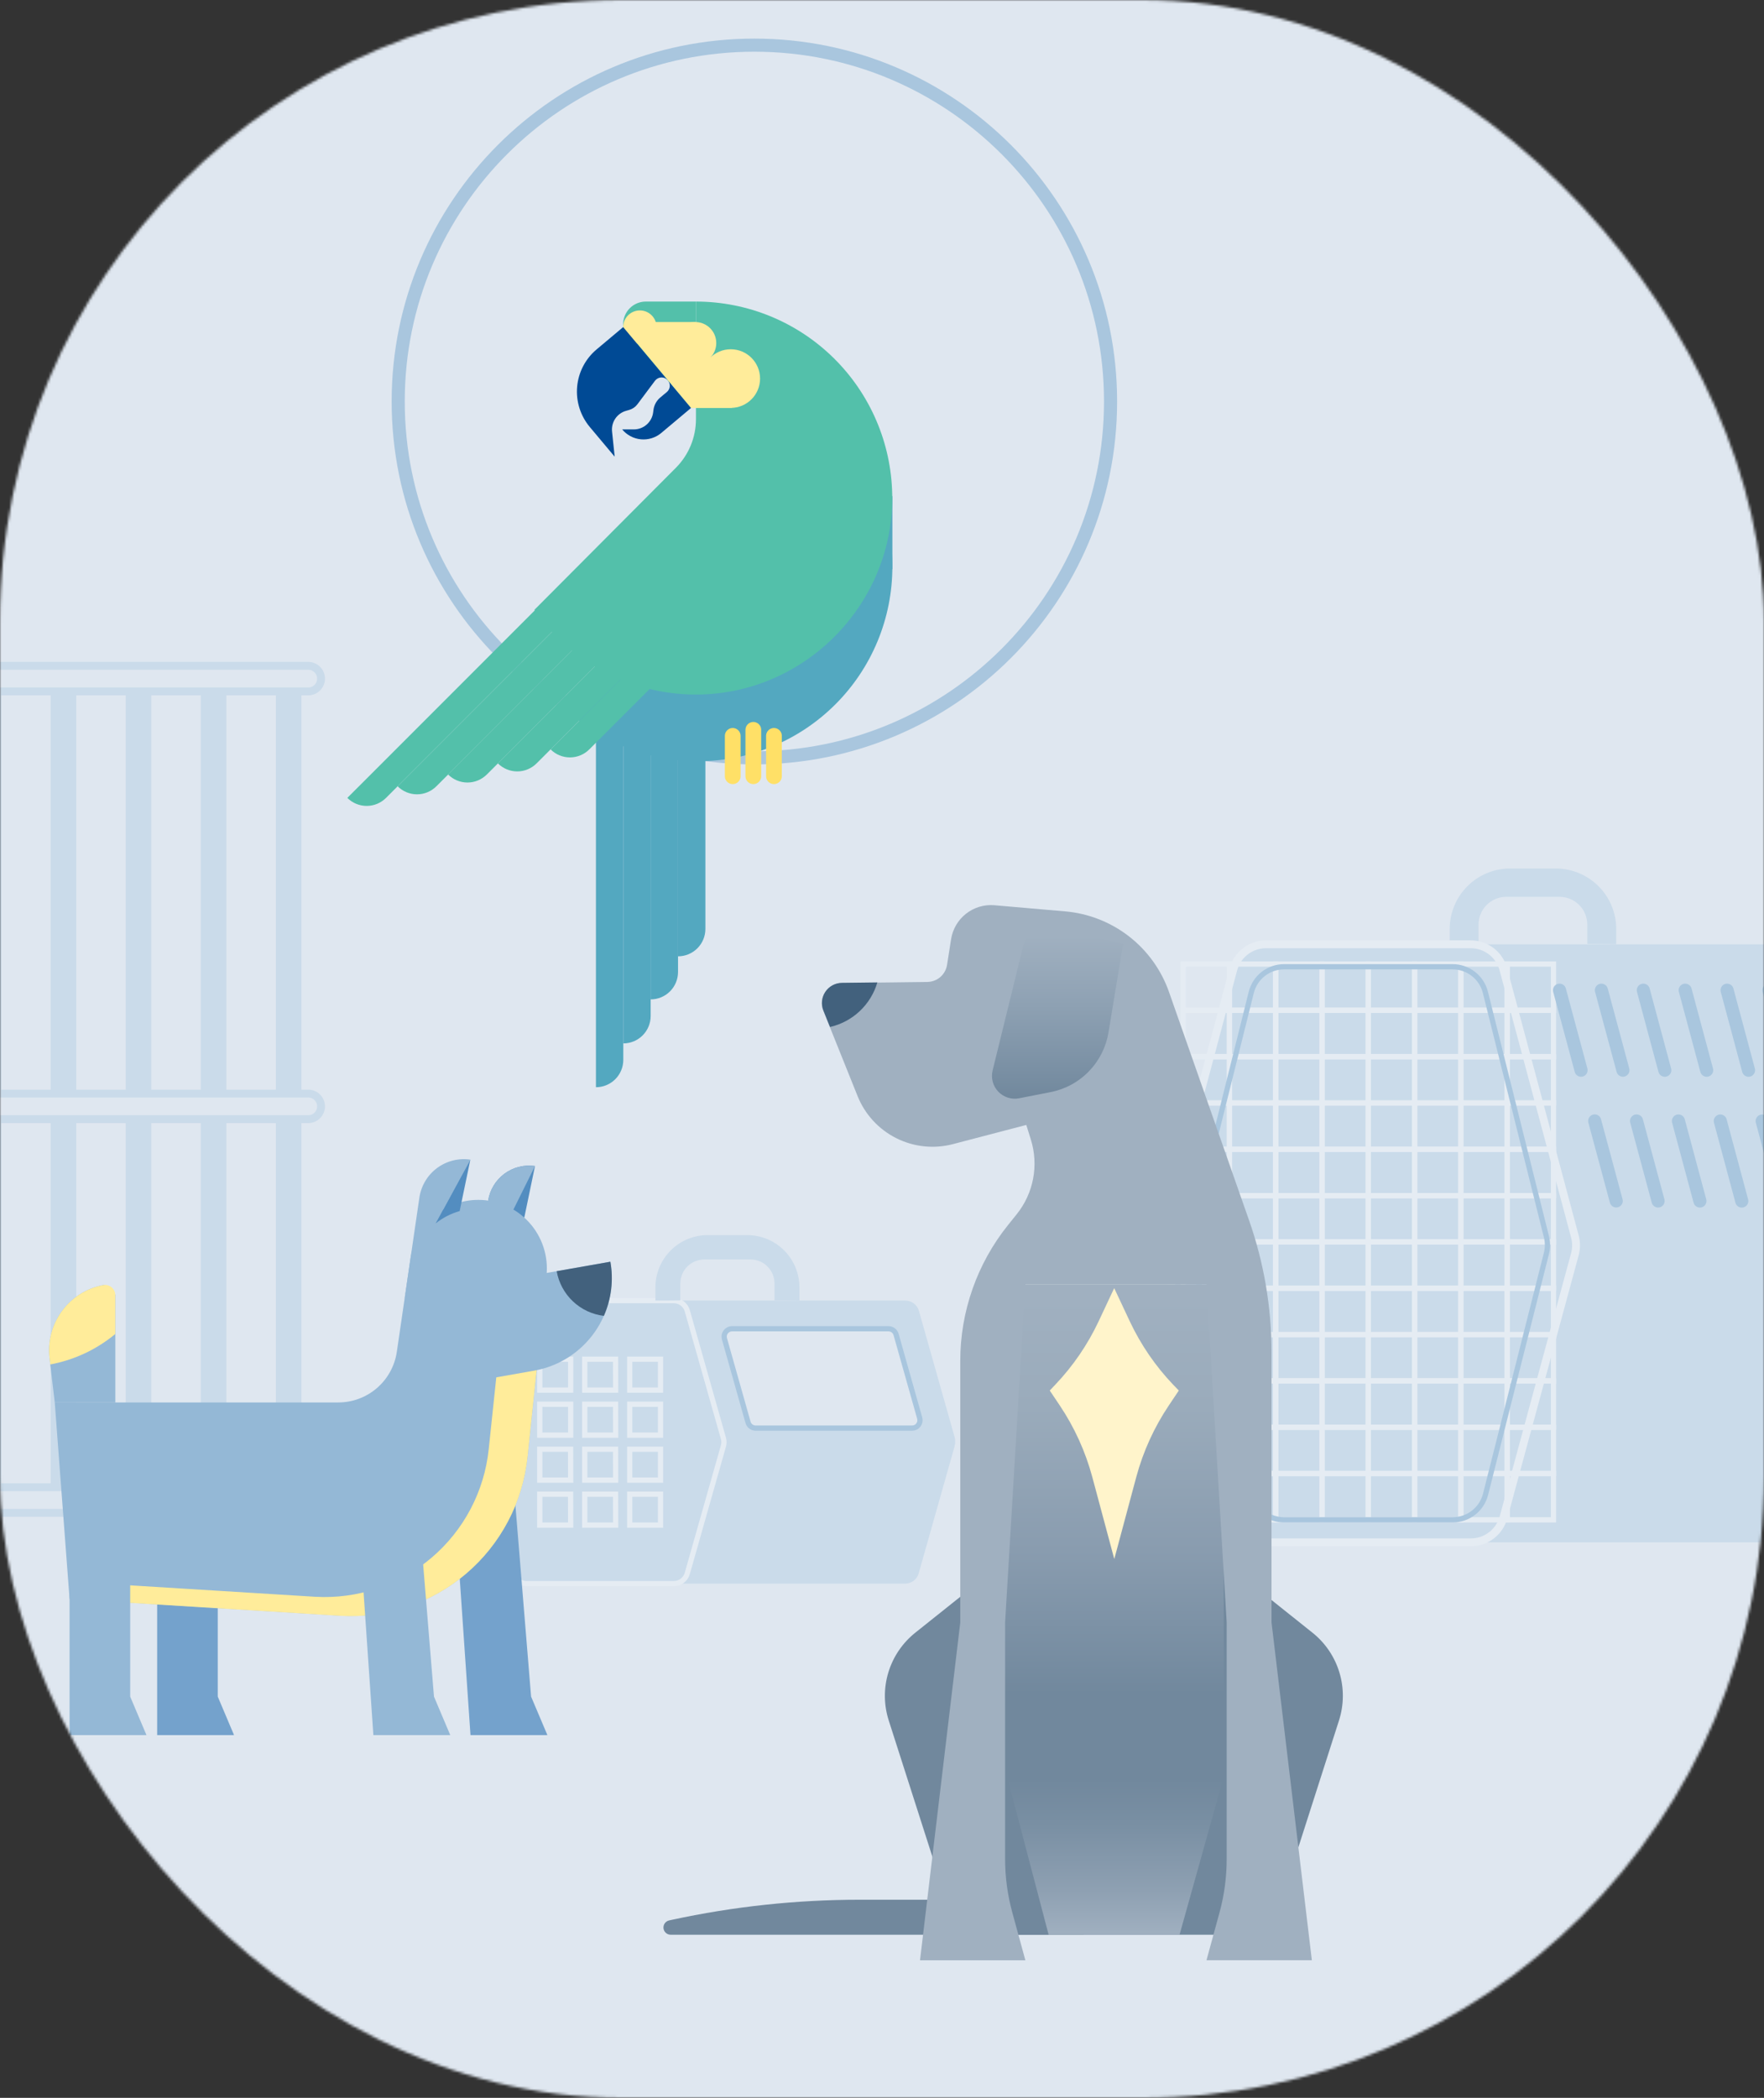 <svg width="673" height="800" viewBox="0 0 673 800" fill="none" xmlns="http://www.w3.org/2000/svg">
<rect x="0" y="0" width="673" height="800" fill="#333333" stroke="none"/>
<g clip-path="url(#clip0_2975_124588)">
<mask id="mask0_2975_124588" style="mask-type:alpha" maskUnits="userSpaceOnUse" x="0" y="0" width="673" height="800">
<rect width="673" height="800" rx="237" fill="#DFE7F0"/>
</mask>
<g mask="url(#mask0_2975_124588)">
<rect width="673" height="800" fill="#DFE7F0"/>
<path d="M-4.42 573.13C-5.06 573.131 -5.695 573.006 -6.287 572.762C-6.879 572.518 -7.417 572.159 -7.87 571.707C-8.323 571.255 -8.683 570.717 -8.928 570.126C-9.174 569.534 -9.3 568.9 -9.3 568.26V263.67C-9.33 263.011 -9.226 262.353 -8.994 261.736C-8.763 261.118 -8.408 260.554 -7.953 260.077C-7.497 259.601 -6.95 259.221 -6.343 258.962C-5.737 258.703 -5.084 258.569 -4.425 258.569C-3.765 258.569 -3.113 258.703 -2.507 258.962C-1.9 259.221 -1.353 259.601 -0.897 260.077C-0.441 260.554 -0.087 261.118 0.144 261.736C0.376 262.353 0.48 263.011 0.45 263.67V568.26C0.45 569.552 -0.063 570.79 -0.976 571.704C-1.89 572.617 -3.128 573.13 -4.42 573.13Z" fill="#CADBEA"/>
<path d="M24.21 573.13C22.918 573.13 21.678 572.617 20.763 571.704C19.848 570.791 19.333 569.553 19.33 568.26V263.67C19.33 262.376 19.844 261.135 20.759 260.219C21.675 259.304 22.916 258.79 24.21 258.79C25.504 258.79 26.746 259.304 27.661 260.219C28.576 261.135 29.09 262.376 29.09 263.67V568.26C29.09 568.9 28.964 569.535 28.718 570.126C28.473 570.718 28.113 571.255 27.66 571.707C27.207 572.16 26.669 572.518 26.077 572.762C25.485 573.006 24.851 573.131 24.21 573.13Z" fill="#CADBEA"/>
<path d="M52.85 573.13C52.21 573.131 51.575 573.006 50.983 572.762C50.391 572.518 49.853 572.159 49.4 571.707C48.947 571.255 48.587 570.717 48.342 570.126C48.096 569.534 47.97 568.9 47.97 568.26V263.67C47.94 263.011 48.044 262.353 48.276 261.736C48.507 261.118 48.862 260.554 49.317 260.077C49.773 259.601 50.32 259.221 50.927 258.962C51.533 258.703 52.186 258.569 52.845 258.569C53.505 258.569 54.157 258.703 54.764 258.962C55.37 259.221 55.917 259.601 56.373 260.077C56.829 260.554 57.183 261.118 57.414 261.736C57.646 262.353 57.75 263.011 57.72 263.67V568.26C57.72 569.552 57.207 570.79 56.294 571.704C55.38 572.617 54.142 573.13 52.85 573.13Z" fill="#CADBEA"/>
<path d="M81.48 573.13C80.188 573.13 78.948 572.617 78.033 571.704C77.118 570.791 76.603 569.553 76.6 568.26V263.67C76.6 262.376 77.114 261.135 78.029 260.219C78.945 259.304 80.186 258.79 81.48 258.79C82.774 258.79 84.016 259.304 84.931 260.219C85.846 261.135 86.36 262.376 86.36 263.67V568.26C86.36 568.9 86.234 569.535 85.988 570.126C85.743 570.718 85.383 571.255 84.93 571.707C84.477 572.16 83.939 572.518 83.347 572.762C82.755 573.006 82.121 573.131 81.48 573.13Z" fill="#CADBEA"/>
<path d="M110.12 573.13C109.48 573.131 108.845 573.006 108.253 572.762C107.661 572.518 107.123 572.159 106.67 571.707C106.217 571.255 105.857 570.717 105.612 570.126C105.366 569.534 105.24 568.9 105.24 568.26V263.67C105.21 263.011 105.314 262.353 105.546 261.736C105.777 261.118 106.132 260.554 106.587 260.077C107.043 259.601 107.59 259.221 108.197 258.962C108.803 258.703 109.456 258.569 110.115 258.569C110.775 258.569 111.427 258.703 112.034 258.962C112.64 259.221 113.187 259.601 113.643 260.077C114.099 260.554 114.453 261.118 114.684 261.736C114.916 262.353 115.02 263.011 114.99 263.67V568.26C114.99 569.552 114.477 570.79 113.564 571.704C112.65 572.617 111.412 573.13 110.12 573.13Z" fill="#CADBEA"/>
<path d="M117.6 426.79H-64.58C-65.874 426.79 -67.115 426.276 -68.031 425.361C-68.946 424.446 -69.46 423.204 -69.46 421.91C-69.46 420.616 -68.946 419.375 -68.031 418.459C-67.115 417.544 -65.874 417.03 -64.58 417.03H117.6C118.894 417.03 120.136 417.544 121.051 418.459C121.966 419.375 122.48 420.616 122.48 421.91C122.48 423.204 121.966 424.446 121.051 425.361C120.136 426.276 118.894 426.79 117.6 426.79Z" fill="#DFE7F0" stroke="#CADBEA" stroke-width="3" stroke-miterlimit="10"/>
<path d="M117.6 263.67H-64.58C-65.874 263.67 -67.115 263.156 -68.031 262.241C-68.946 261.325 -69.46 260.084 -69.46 258.79C-69.46 257.496 -68.946 256.254 -68.031 255.339C-67.115 254.424 -65.874 253.91 -64.58 253.91H117.6C118.894 253.91 120.136 254.424 121.051 255.339C121.966 256.254 122.48 257.496 122.48 258.79C122.48 260.084 121.966 261.325 121.051 262.241C120.136 263.156 118.894 263.67 117.6 263.67Z" fill="#DFE7F0" stroke="#CADBEA" stroke-width="3" stroke-miterlimit="10"/>
<path d="M117.6 576.92H-64.58C-65.874 576.92 -67.115 576.406 -68.031 575.491C-68.946 574.575 -69.46 573.334 -69.46 572.04C-69.46 570.746 -68.946 569.504 -68.031 568.589C-67.115 567.674 -65.874 567.16 -64.58 567.16H117.6C118.894 567.16 120.136 567.674 121.051 568.589C121.966 569.504 122.48 570.746 122.48 572.04C122.48 573.334 121.966 574.575 121.051 575.491C120.136 576.406 118.894 576.92 117.6 576.92Z" fill="#DFE7F0" stroke="#CADBEA" stroke-width="3" stroke-miterlimit="10"/>
<path d="M287.81 289C362.86 289 423.7 228.16 423.7 153.11C423.7 78.06 362.86 17.22 287.81 17.22C212.76 17.22 151.92 78.06 151.92 153.11C151.92 228.16 212.76 289 287.81 289Z" stroke="#A9C6DE" stroke-width="5" stroke-miterlimit="10"/>
<path d="M364.4 550.63C364.4 550.51 364.4 550.39 364.4 550.27V549.67C364.4 549.55 364.4 549.43 364.4 549.31V549.07C364.4 548.92 364.34 548.78 364.3 548.63C364.305 548.59 364.305 548.55 364.3 548.51V548.42C364.3 548.42 364.3 548.42 364.3 548.36L350.59 499.89C350.273 498.763 349.597 497.771 348.663 497.065C347.73 496.359 346.591 495.978 345.42 495.98H200.92C199.749 495.979 198.609 496.36 197.674 497.066C196.739 497.772 196.06 498.763 195.74 499.89L182 548.51C181.73 549.465 181.73 550.475 182 551.43L195.74 600C196.06 601.127 196.739 602.118 197.674 602.824C198.609 603.53 199.749 603.911 200.92 603.91H345.32C346.491 603.912 347.63 603.531 348.563 602.825C349.497 602.119 350.173 601.127 350.49 600L364.2 551.54C364.201 551.517 364.201 551.493 364.2 551.47V551.39C364.205 551.35 364.205 551.31 364.2 551.27C364.2 551.12 364.27 550.98 364.3 550.83L364.4 550.63Z" fill="#CADBEA"/>
<path d="M195.74 499.89C196.06 498.763 196.739 497.772 197.674 497.066C198.609 496.36 199.749 495.979 200.92 495.98H257.05C258.22 495.979 259.358 496.361 260.292 497.067C261.225 497.773 261.902 498.764 262.22 499.89L276 548.51C276.28 549.463 276.28 550.477 276 551.43L262.22 600C261.902 601.126 261.225 602.117 260.292 602.823C259.358 603.529 258.22 603.91 257.05 603.91H200.92C199.749 603.911 198.609 603.53 197.674 602.824C196.739 602.118 196.06 601.127 195.74 600L182 551.43C181.73 550.475 181.73 549.465 182 548.51L195.74 499.89Z" stroke="#E5ECF3" stroke-width="2" stroke-miterlimit="10"/>
<path d="M295.49 495.89V489.44C295.487 487.016 294.524 484.692 292.811 482.976C291.097 481.261 288.774 480.295 286.35 480.29H268.7C266.277 480.298 263.955 481.265 262.242 482.979C260.53 484.694 259.565 487.017 259.56 489.44V495.89L250.05 495.98V490.88C250.066 485.6 252.175 480.542 255.915 476.816C259.655 473.089 264.72 470.997 270 471H285.13C290.397 471.016 295.443 473.116 299.166 476.841C302.89 480.566 304.987 485.613 305 490.88V496L295.49 495.89Z" fill="#CADBEA"/>
<path d="M348 544.6H288.28C287.625 544.6 286.989 544.386 286.467 543.991C285.945 543.596 285.567 543.04 285.39 542.41L276.39 510.54C276.263 510.093 276.242 509.623 276.327 509.167C276.413 508.711 276.603 508.28 276.883 507.91C277.164 507.54 277.526 507.239 277.942 507.033C278.358 506.826 278.816 506.719 279.28 506.72H339C339.653 506.722 340.288 506.937 340.807 507.332C341.327 507.727 341.704 508.281 341.88 508.91L350.88 540.78C351.007 541.226 351.028 541.695 350.943 542.151C350.858 542.606 350.669 543.036 350.39 543.406C350.111 543.776 349.75 544.077 349.335 544.284C348.921 544.491 348.464 544.599 348 544.6Z" fill="#DFE7F0" stroke="#A9C6DE" stroke-width="2" stroke-miterlimit="10"/>
<path d="M217.72 518.33V530.12H205.93V518.33H217.72ZM217.72 535.49H205.93V547.28H217.72V535.49ZM252 552.66H240.25V564.44H252V552.66ZM234.85 518.33H223.09V530.12H234.88L234.85 518.33ZM252 518.33H240.25V530.12H252V518.33ZM252 535.49H240.25V547.28H252V535.49ZM252 569.81H240.25V581.6H252V569.81ZM234.85 569.81H223.09V581.6H234.88L234.85 569.81ZM234.85 552.66H223.09V564.44H234.88L234.85 552.66ZM234.85 535.49H223.09V547.28H234.88L234.85 535.49ZM217.69 569.81H205.93V581.6H217.72L217.69 569.81ZM217.69 552.66H205.93V564.44H217.72L217.69 552.66Z" stroke="#E5ECF3" stroke-width="2" stroke-miterlimit="10"/>
<path d="M616.62 360.1V354.2C616.604 348.105 614.176 342.264 609.866 337.954C605.556 333.644 599.715 331.216 593.62 331.2H576.09C569.994 331.213 564.151 333.641 559.841 337.951C555.53 342.262 553.103 348.104 553.09 354.2V360.1L564.09 359.92V352.53C564.103 349.74 565.218 347.067 567.192 345.095C569.166 343.123 571.839 342.01 574.63 342H595C597.803 342.003 600.491 343.117 602.475 345.098C604.458 347.08 605.575 349.767 605.58 352.57V359.96L616.62 360.1Z" fill="#CADBEA"/>
<path d="M735.25 471C729.36 450.41 714.25 392.74 708.19 369.76C707.465 367.003 705.848 364.563 703.59 362.823C701.332 361.082 698.561 360.139 695.71 360.14H483C480.161 360.14 477.401 361.077 475.148 362.805C472.895 364.534 471.275 366.957 470.54 369.7L443.54 470.84C442.962 473.022 442.962 475.318 443.54 477.5L470.54 578.64C471.283 581.375 472.906 583.79 475.158 585.51C477.41 587.231 480.166 588.162 483 588.16H695.61C698.48 588.162 701.268 587.206 703.533 585.444C705.797 583.681 707.408 581.212 708.11 578.43C713.89 555.52 728.4 498.64 735.11 478.64C735.927 476.166 735.976 473.502 735.25 471Z" fill="#CADBEA"/>
<path d="M600.85 471.54L573.57 369.66C572.837 366.918 571.219 364.495 568.968 362.766C566.717 361.038 563.958 360.101 561.12 360.1H483C480.161 360.1 477.401 361.037 475.148 362.765C472.895 364.494 471.275 366.917 470.54 369.66L443.54 470.8C442.962 472.982 442.962 475.278 443.54 477.46L470.54 578.6C471.275 581.343 472.895 583.766 475.148 585.495C477.401 587.223 480.161 588.16 483 588.16H561.17C564.002 588.159 566.755 587.226 569.005 585.505C571.255 583.785 572.877 581.373 573.62 578.64L600.86 478.25C601.447 476.051 601.443 473.737 600.85 471.54Z" stroke="#E5ECF3" stroke-width="3" stroke-miterlimit="10"/>
<path d="M469.06 402.96H451.4V420.62H469.06V402.96Z" stroke="#E5ECF3" stroke-width="2" stroke-miterlimit="10"/>
<path d="M469.06 420.62H451.4V438.29H469.06V420.62Z" stroke="#E5ECF3" stroke-width="2" stroke-miterlimit="10"/>
<path d="M504.38 438.29H486.72V455.95H504.38V438.29Z" stroke="#E5ECF3" stroke-width="2" stroke-miterlimit="10"/>
<path d="M486.72 402.96H469.06V420.62H486.72V402.96Z" stroke="#E5ECF3" stroke-width="2" stroke-miterlimit="10"/>
<path d="M504.38 402.96H486.72V420.62H504.38V402.96Z" stroke="#E5ECF3" stroke-width="2" stroke-miterlimit="10"/>
<path d="M504.38 420.62H486.72V438.29H504.38V420.62Z" stroke="#E5ECF3" stroke-width="2" stroke-miterlimit="10"/>
<path d="M504.38 455.95H486.72V473.61H504.38V455.95Z" stroke="#E5ECF3" stroke-width="2" stroke-miterlimit="10"/>
<path d="M486.72 455.95H469.06V473.61H486.72V455.95Z" stroke="#E5ECF3" stroke-width="2" stroke-miterlimit="10"/>
<path d="M486.72 438.29H469.06V455.95H486.72V438.29Z" stroke="#E5ECF3" stroke-width="2" stroke-miterlimit="10"/>
<path d="M486.72 420.62H469.06V438.29H486.72V420.62Z" stroke="#E5ECF3" stroke-width="2" stroke-miterlimit="10"/>
<path d="M469.06 367.63H451.4V385.29H469.06V367.63Z" stroke="#E5ECF3" stroke-width="2" stroke-miterlimit="10"/>
<path d="M469.06 385.29H451.4V402.96H469.06V385.29Z" stroke="#E5ECF3" stroke-width="2" stroke-miterlimit="10"/>
<path d="M486.72 367.63H469.06V385.29H486.72V367.63Z" stroke="#E5ECF3" stroke-width="2" stroke-miterlimit="10"/>
<path d="M504.38 367.63H486.72V385.29H504.38V367.63Z" stroke="#E5ECF3" stroke-width="2" stroke-miterlimit="10"/>
<path d="M504.38 385.29H486.72V402.96H504.38V385.29Z" stroke="#E5ECF3" stroke-width="2" stroke-miterlimit="10"/>
<path d="M522.04 438.29H504.38V455.95H522.04V438.29Z" stroke="#E5ECF3" stroke-width="2" stroke-miterlimit="10"/>
<path d="M522.04 402.96H504.38V420.62H522.04V402.96Z" stroke="#E5ECF3" stroke-width="2" stroke-miterlimit="10"/>
<path d="M522.04 420.62H504.38V438.29H522.04V420.62Z" stroke="#E5ECF3" stroke-width="2" stroke-miterlimit="10"/>
<path d="M522.04 455.95H504.38V473.61H522.04V455.95Z" stroke="#E5ECF3" stroke-width="2" stroke-miterlimit="10"/>
<path d="M522.04 367.63H504.38V385.29H522.04V367.63Z" stroke="#E5ECF3" stroke-width="2" stroke-miterlimit="10"/>
<path d="M522.04 385.29H504.38V402.96H522.04V385.29Z" stroke="#E5ECF3" stroke-width="2" stroke-miterlimit="10"/>
<path d="M486.72 385.29H469.06V402.96H486.72V385.29Z" stroke="#E5ECF3" stroke-width="2" stroke-miterlimit="10"/>
<path d="M469.06 455.95H451.4V473.61H469.06V455.95Z" stroke="#E5ECF3" stroke-width="2" stroke-miterlimit="10"/>
<path d="M469.06 438.29H451.4V455.95H469.06V438.29Z" stroke="#E5ECF3" stroke-width="2" stroke-miterlimit="10"/>
<path d="M539.7 402.96H522.04V420.62H539.7V402.96Z" stroke="#E5ECF3" stroke-width="2" stroke-miterlimit="10"/>
<path d="M539.7 420.62H522.04V438.29H539.7V420.62Z" stroke="#E5ECF3" stroke-width="2" stroke-miterlimit="10"/>
<path d="M575.02 438.29H557.36V455.95H575.02V438.29Z" stroke="#E5ECF3" stroke-width="2" stroke-miterlimit="10"/>
<path d="M557.36 402.96H539.7V420.62H557.36V402.96Z" stroke="#E5ECF3" stroke-width="2" stroke-miterlimit="10"/>
<path d="M575.02 402.96H557.36V420.62H575.02V402.96Z" stroke="#E5ECF3" stroke-width="2" stroke-miterlimit="10"/>
<path d="M575.02 420.62H557.36V438.29H575.02V420.62Z" stroke="#E5ECF3" stroke-width="2" stroke-miterlimit="10"/>
<path d="M575.02 455.95H557.36V473.61H575.02V455.95Z" stroke="#E5ECF3" stroke-width="2" stroke-miterlimit="10"/>
<path d="M557.36 455.95H539.7V473.61H557.36V455.95Z" stroke="#E5ECF3" stroke-width="2" stroke-miterlimit="10"/>
<path d="M557.36 438.29H539.7V455.95H557.36V438.29Z" stroke="#E5ECF3" stroke-width="2" stroke-miterlimit="10"/>
<path d="M557.36 420.62H539.7V438.29H557.36V420.62Z" stroke="#E5ECF3" stroke-width="2" stroke-miterlimit="10"/>
<path d="M539.7 367.63H522.04V385.29H539.7V367.63Z" stroke="#E5ECF3" stroke-width="2" stroke-miterlimit="10"/>
<path d="M539.7 385.29H522.04V402.96H539.7V385.29Z" stroke="#E5ECF3" stroke-width="2" stroke-miterlimit="10"/>
<path d="M557.36 367.63H539.7V385.29H557.36V367.63Z" stroke="#E5ECF3" stroke-width="2" stroke-miterlimit="10"/>
<path d="M575.02 367.63H557.36V385.29H575.02V367.63Z" stroke="#E5ECF3" stroke-width="2" stroke-miterlimit="10"/>
<path d="M575.02 385.29H557.36V402.96H575.02V385.29Z" stroke="#E5ECF3" stroke-width="2" stroke-miterlimit="10"/>
<path d="M592.68 438.29H575.02V455.95H592.68V438.29Z" stroke="#E5ECF3" stroke-width="2" stroke-miterlimit="10"/>
<path d="M592.68 402.96H575.02V420.62H592.68V402.96Z" stroke="#E5ECF3" stroke-width="2" stroke-miterlimit="10"/>
<path d="M592.68 420.62H575.02V438.29H592.68V420.62Z" stroke="#E5ECF3" stroke-width="2" stroke-miterlimit="10"/>
<path d="M592.68 455.95H575.02V473.61H592.68V455.95Z" stroke="#E5ECF3" stroke-width="2" stroke-miterlimit="10"/>
<path d="M592.68 367.63H575.02V385.29H592.68V367.63Z" stroke="#E5ECF3" stroke-width="2" stroke-miterlimit="10"/>
<path d="M592.68 385.29H575.02V402.96H592.68V385.29Z" stroke="#E5ECF3" stroke-width="2" stroke-miterlimit="10"/>
<path d="M557.36 385.29H539.7V402.96H557.36V385.29Z" stroke="#E5ECF3" stroke-width="2" stroke-miterlimit="10"/>
<path d="M539.7 455.95H522.04V473.61H539.7V455.95Z" stroke="#E5ECF3" stroke-width="2" stroke-miterlimit="10"/>
<path d="M539.7 438.29H522.04V455.95H539.7V438.29Z" stroke="#E5ECF3" stroke-width="2" stroke-miterlimit="10"/>
<path d="M469.06 508.94H451.4V526.6H469.06V508.94Z" stroke="#E5ECF3" stroke-width="2" stroke-miterlimit="10"/>
<path d="M469.06 526.6H451.4V544.27H469.06V526.6Z" stroke="#E5ECF3" stroke-width="2" stroke-miterlimit="10"/>
<path d="M504.38 544.27H486.72V561.93H504.38V544.27Z" stroke="#E5ECF3" stroke-width="2" stroke-miterlimit="10"/>
<path d="M486.72 508.94H469.06V526.6H486.72V508.94Z" stroke="#E5ECF3" stroke-width="2" stroke-miterlimit="10"/>
<path d="M504.38 508.94H486.72V526.6H504.38V508.94Z" stroke="#E5ECF3" stroke-width="2" stroke-miterlimit="10"/>
<path d="M504.38 526.6H486.72V544.27H504.38V526.6Z" stroke="#E5ECF3" stroke-width="2" stroke-miterlimit="10"/>
<path d="M504.38 561.93H486.72V579.59H504.38V561.93Z" stroke="#E5ECF3" stroke-width="2" stroke-miterlimit="10"/>
<path d="M486.72 561.93H469.06V579.59H486.72V561.93Z" stroke="#E5ECF3" stroke-width="2" stroke-miterlimit="10"/>
<path d="M486.72 544.27H469.06V561.93H486.72V544.27Z" stroke="#E5ECF3" stroke-width="2" stroke-miterlimit="10"/>
<path d="M486.72 526.6H469.06V544.27H486.72V526.6Z" stroke="#E5ECF3" stroke-width="2" stroke-miterlimit="10"/>
<path d="M469.06 473.61H451.4V491.27H469.06V473.61Z" stroke="#E5ECF3" stroke-width="2" stroke-miterlimit="10"/>
<path d="M469.06 491.27H451.4V508.94H469.06V491.27Z" stroke="#E5ECF3" stroke-width="2" stroke-miterlimit="10"/>
<path d="M486.72 473.61H469.06V491.27H486.72V473.61Z" stroke="#E5ECF3" stroke-width="2" stroke-miterlimit="10"/>
<path d="M504.38 473.61H486.72V491.27H504.38V473.61Z" stroke="#E5ECF3" stroke-width="2" stroke-miterlimit="10"/>
<path d="M504.38 491.27H486.72V508.94H504.38V491.27Z" stroke="#E5ECF3" stroke-width="2" stroke-miterlimit="10"/>
<path d="M522.04 544.27H504.38V561.93H522.04V544.27Z" stroke="#E5ECF3" stroke-width="2" stroke-miterlimit="10"/>
<path d="M522.04 508.94H504.38V526.6H522.04V508.94Z" stroke="#E5ECF3" stroke-width="2" stroke-miterlimit="10"/>
<path d="M522.04 526.6H504.38V544.27H522.04V526.6Z" stroke="#E5ECF3" stroke-width="2" stroke-miterlimit="10"/>
<path d="M522.04 561.93H504.38V579.59H522.04V561.93Z" stroke="#E5ECF3" stroke-width="2" stroke-miterlimit="10"/>
<path d="M522.04 473.61H504.38V491.27H522.04V473.61Z" stroke="#E5ECF3" stroke-width="2" stroke-miterlimit="10"/>
<path d="M522.04 491.27H504.38V508.94H522.04V491.27Z" stroke="#E5ECF3" stroke-width="2" stroke-miterlimit="10"/>
<path d="M486.72 491.27H469.06V508.94H486.72V491.27Z" stroke="#E5ECF3" stroke-width="2" stroke-miterlimit="10"/>
<path d="M469.06 561.93H451.4V579.59H469.06V561.93Z" stroke="#E5ECF3" stroke-width="2" stroke-miterlimit="10"/>
<path d="M469.06 544.27H451.4V561.93H469.06V544.27Z" stroke="#E5ECF3" stroke-width="2" stroke-miterlimit="10"/>
<path d="M539.7 508.94H522.04V526.6H539.7V508.94Z" stroke="#E5ECF3" stroke-width="2" stroke-miterlimit="10"/>
<path d="M539.7 526.6H522.04V544.27H539.7V526.6Z" stroke="#E5ECF3" stroke-width="2" stroke-miterlimit="10"/>
<path d="M575.02 544.27H557.36V561.93H575.02V544.27Z" stroke="#E5ECF3" stroke-width="2" stroke-miterlimit="10"/>
<path d="M557.36 508.94H539.7V526.6H557.36V508.94Z" stroke="#E5ECF3" stroke-width="2" stroke-miterlimit="10"/>
<path d="M575.02 508.94H557.36V526.6H575.02V508.94Z" stroke="#E5ECF3" stroke-width="2" stroke-miterlimit="10"/>
<path d="M575.02 526.6H557.36V544.27H575.02V526.6Z" stroke="#E5ECF3" stroke-width="2" stroke-miterlimit="10"/>
<path d="M575.02 561.93H557.36V579.59H575.02V561.93Z" stroke="#E5ECF3" stroke-width="2" stroke-miterlimit="10"/>
<path d="M557.36 561.93H539.7V579.59H557.36V561.93Z" stroke="#E5ECF3" stroke-width="2" stroke-miterlimit="10"/>
<path d="M557.36 544.27H539.7V561.93H557.36V544.27Z" stroke="#E5ECF3" stroke-width="2" stroke-miterlimit="10"/>
<path d="M557.36 526.6H539.7V544.27H557.36V526.6Z" stroke="#E5ECF3" stroke-width="2" stroke-miterlimit="10"/>
<path d="M539.7 473.61H522.04V491.27H539.7V473.61Z" stroke="#E5ECF3" stroke-width="2" stroke-miterlimit="10"/>
<path d="M539.7 491.27H522.04V508.94H539.7V491.27Z" stroke="#E5ECF3" stroke-width="2" stroke-miterlimit="10"/>
<path d="M557.36 473.61H539.7V491.27H557.36V473.61Z" stroke="#E5ECF3" stroke-width="2" stroke-miterlimit="10"/>
<path d="M575.02 473.61H557.36V491.27H575.02V473.61Z" stroke="#E5ECF3" stroke-width="2" stroke-miterlimit="10"/>
<path d="M575.02 491.27H557.36V508.94H575.02V491.27Z" stroke="#E5ECF3" stroke-width="2" stroke-miterlimit="10"/>
<path d="M592.68 544.27H575.02V561.93H592.68V544.27Z" stroke="#E5ECF3" stroke-width="2" stroke-miterlimit="10"/>
<path d="M592.68 508.94H575.02V526.6H592.68V508.94Z" stroke="#E5ECF3" stroke-width="2" stroke-miterlimit="10"/>
<path d="M592.68 526.6H575.02V544.27H592.68V526.6Z" stroke="#E5ECF3" stroke-width="2" stroke-miterlimit="10"/>
<path d="M592.68 561.93H575.02V579.59H592.68V561.93Z" stroke="#E5ECF3" stroke-width="2" stroke-miterlimit="10"/>
<path d="M592.68 473.61H575.02V491.27H592.68V473.61Z" stroke="#E5ECF3" stroke-width="2" stroke-miterlimit="10"/>
<path d="M592.68 491.27H575.02V508.94H592.68V491.27Z" stroke="#E5ECF3" stroke-width="2" stroke-miterlimit="10"/>
<path d="M557.36 491.27H539.7V508.94H557.36V491.27Z" stroke="#E5ECF3" stroke-width="2" stroke-miterlimit="10"/>
<path d="M539.7 561.93H522.04V579.59H539.7V561.93Z" stroke="#E5ECF3" stroke-width="2" stroke-miterlimit="10"/>
<path d="M539.7 544.27H522.04V561.93H539.7V544.27Z" stroke="#E5ECF3" stroke-width="2" stroke-miterlimit="10"/>
<path d="M590 471.65L566.71 378.44C566.012 375.65 564.402 373.173 562.136 371.403C559.869 369.633 557.076 368.671 554.2 368.67H489.89C487.012 368.67 484.217 369.632 481.95 371.405C479.683 373.177 478.074 375.657 477.38 378.45L454.29 471C453.78 473.049 453.78 475.191 454.29 477.24L477.38 569.81C478.076 572.601 479.686 575.078 481.953 576.849C484.22 578.619 487.014 579.581 489.89 579.58H554.27C557.139 579.579 559.926 578.622 562.189 576.859C564.453 575.097 566.065 572.631 566.77 569.85L590 477.94C590.52 475.875 590.52 473.714 590 471.65V471.65Z" stroke="#A9C6DE" stroke-width="2" stroke-miterlimit="10"/>
<path d="M683.08 408.12L674.9 377.61" stroke="#A9C6DE" stroke-width="5" stroke-linecap="round" stroke-linejoin="round"/>
<path d="M680.48 458.02L672.3 427.51" stroke="#A9C6DE" stroke-width="5" stroke-linecap="round" stroke-linejoin="round"/>
<path d="M667.1 408.12L658.92 377.61" stroke="#A9C6DE" stroke-width="5" stroke-linecap="round" stroke-linejoin="round"/>
<path d="M664.52 458.01L656.33 427.5" stroke="#A9C6DE" stroke-width="5" stroke-linecap="round" stroke-linejoin="round"/>
<path d="M651.13 408.12L642.94 377.61" stroke="#A9C6DE" stroke-width="5" stroke-linecap="round" stroke-linejoin="round"/>
<path d="M648.55 458L640.36 427.49" stroke="#A9C6DE" stroke-width="5" stroke-linecap="round" stroke-linejoin="round"/>
<path d="M635.15 408.12L626.96 377.61" stroke="#A9C6DE" stroke-width="5" stroke-linecap="round" stroke-linejoin="round"/>
<path d="M632.59 457.99L624.38 427.48" stroke="#A9C6DE" stroke-width="5" stroke-linecap="round" stroke-linejoin="round"/>
<path d="M619.18 408.11L610.97 377.61" stroke="#A9C6DE" stroke-width="5" stroke-linecap="round" stroke-linejoin="round"/>
<path d="M616.62 457.97L608.41 427.47" stroke="#A9C6DE" stroke-width="5" stroke-linecap="round" stroke-linejoin="round"/>
<path d="M603.2 408.11L594.99 377.61" stroke="#A9C6DE" stroke-width="5" stroke-linecap="round" stroke-linejoin="round"/>
<path d="M213.89 268.58C227.794 282.484 246.652 290.295 266.315 290.295C285.978 290.295 304.836 282.484 318.74 268.58C332.644 254.676 340.455 235.818 340.455 216.155C340.455 196.492 332.644 177.634 318.74 163.73L213.89 268.58Z" fill="#53A8C0"/>
<path d="M237.8 231.58H248.24V387.47C248.237 390.237 247.136 392.89 245.179 394.846C243.221 396.802 240.567 397.9 237.8 397.9V231.58Z" fill="#53A8C0"/>
<path d="M227.37 231.58H237.8V404.17C237.8 406.939 236.7 409.594 234.742 411.552C232.784 413.51 230.129 414.61 227.36 414.61V231.61L227.37 231.58Z" fill="#53A8C0"/>
<path d="M248.24 231.58H258.68V370.67C258.68 373.439 257.58 376.094 255.622 378.052C253.664 380.01 251.009 381.11 248.24 381.11V231.58Z" fill="#53A8C0"/>
<path d="M258.68 231.58H269.12V354.25C269.12 357.019 268.02 359.674 266.062 361.632C264.104 363.59 261.449 364.69 258.68 364.69V231.58Z" fill="#53A8C0"/>
<path d="M269.32 182.247L276.702 189.629L166.478 299.853C164.52 301.811 161.865 302.911 159.096 302.911C156.327 302.911 153.671 301.811 151.714 299.853L269.32 182.247Z" fill="#53C0AA"/>
<path d="M261.936 174.852L269.318 182.234L147.279 304.273C145.321 306.231 142.665 307.331 139.896 307.331C137.128 307.331 134.472 306.231 132.514 304.273L261.915 174.873L261.936 174.852Z" fill="#53C0AA"/>
<path d="M276.696 189.619L284.078 197.002L185.727 295.353C183.769 297.311 181.114 298.411 178.345 298.411C175.576 298.411 172.92 297.311 170.963 295.353L276.696 189.619Z" fill="#53C0AA"/>
<path d="M284.077 196.992L291.46 204.374L204.719 291.115C202.761 293.073 200.105 294.172 197.337 294.172C194.568 294.172 191.912 293.073 189.954 291.115L284.077 196.992Z" fill="#53C0AA"/>
<path d="M291.458 204.383L298.84 211.765L224.827 285.778C222.869 287.736 220.214 288.835 217.445 288.835C214.676 288.835 212.021 287.736 210.063 285.778L291.458 204.383Z" fill="#53C0AA"/>
<path d="M340.46 189.17H281.89V217.05H340.46V189.17Z" fill="#53A8C0"/>
<path d="M287.41 296.01V278.32" stroke="#FFE067" stroke-width="6" stroke-miterlimit="10" stroke-linecap="round"/>
<path d="M279.55 296.01V280.62" stroke="#FFE067" stroke-width="6" stroke-miterlimit="10" stroke-linecap="round"/>
<path d="M295.28 296.01V280.62" stroke="#FFE067" stroke-width="6" stroke-miterlimit="10" stroke-linecap="round"/>
<path d="M265.5 155.59H263.63L237.74 125.07V123.64C237.743 121.348 238.655 119.15 240.277 117.53C241.899 115.91 244.098 115 246.39 115H265.5V155.59Z" fill="#53C0AA"/>
<path d="M265.52 115V159.87C265.516 166.804 262.77 173.454 257.88 178.37L203.88 232.56C210.916 242.736 220.364 251.011 231.378 256.645C242.392 262.28 254.631 265.099 267 264.85C308 264.03 341.15 229.59 340.4 188.54C340.036 168.918 331.988 150.222 317.986 136.47C303.984 122.719 285.145 115.01 265.52 115Z" fill="#53C0AA"/>
<path d="M265.26 138.83C269.684 138.83 273.27 135.244 273.27 130.82C273.27 126.396 269.684 122.81 265.26 122.81C260.836 122.81 257.25 126.396 257.25 130.82C257.25 135.244 260.836 138.83 265.26 138.83Z" fill="#FFEC9A"/>
<path d="M279.31 155.59H263.63L243.05 130.96V122.81H265.45L279.31 155.59Z" fill="#FFEC9A"/>
<path d="M244.12 131.12C247.638 131.12 250.49 128.268 250.49 124.75C250.49 121.232 247.638 118.38 244.12 118.38C240.602 118.38 237.75 121.232 237.75 124.75C237.75 128.268 240.602 131.12 244.12 131.12Z" fill="#FFEC9A"/>
<path d="M278.8 155.55C284.975 155.55 289.98 150.544 289.98 144.37C289.98 138.195 284.975 133.19 278.8 133.19C272.626 133.19 267.62 138.195 267.62 144.37C267.62 150.544 272.626 155.55 278.8 155.55Z" fill="#FFEC9A"/>
<path d="M252.25 165.14L263.63 155.59L237.75 124.74L227.61 133.25C223.348 136.826 220.679 141.948 220.19 147.49C219.7 153.032 221.431 158.542 225 162.81L234.51 174.15L233.51 164.58C233.325 162.845 233.758 161.1 234.733 159.653C235.708 158.206 237.163 157.15 238.84 156.67L240.06 156.32C241.301 155.968 242.393 155.22 243.17 154.19L249.9 145.19C250.184 144.813 250.55 144.505 250.969 144.289C251.389 144.073 251.852 143.955 252.324 143.942C252.796 143.93 253.264 144.024 253.695 144.217C254.125 144.411 254.506 144.699 254.81 145.06C255.345 145.697 255.605 146.52 255.534 147.349C255.463 148.177 255.066 148.944 254.43 149.48L251.89 151.6C250.474 152.794 249.554 154.474 249.31 156.31L249.18 157.31C248.947 159.079 248.083 160.704 246.747 161.887C245.412 163.07 243.694 163.732 241.91 163.75H237.37C238.254 164.82 239.341 165.705 240.569 166.355C241.796 167.004 243.139 167.405 244.522 167.534C245.904 167.663 247.298 167.518 248.624 167.107C249.951 166.697 251.183 166.028 252.25 165.14Z" fill="#004A95"/>
<path d="M44 493.75V534.82H20.89L18.89 517.89C18.14 511.517 19.838 505.096 23.642 499.927C27.446 494.759 33.072 491.228 39.38 490.05C40.88 489.77 44 493.75 44 493.75Z" fill="#94B8D6"/>
<path d="M59.96 599.49H83.08V646.99L89.29 661.67H59.96V599.49Z" fill="#74A2CC"/>
<path d="M173.29 571.25H196.41L202.62 646.99L208.84 661.67H179.5L173.29 571.25Z" fill="#74A2CC"/>
<path d="M181 493.8L186.23 458C186.833 453.861 189.056 450.132 192.409 447.632C195.762 445.132 199.971 444.067 204.11 444.67L193.53 495.6L181 493.8Z" fill="#538DC0"/>
<path d="M156.6 479.94L151.4 515.49C150.617 520.859 147.928 525.767 143.824 529.316C139.72 532.866 134.476 534.819 129.05 534.82H20.89L26.54 609.77L129.92 616.15C147.333 617.171 164.468 611.438 177.762 600.145C191.055 588.852 199.482 572.869 201.29 555.52L208.5 486.45C208.881 482.807 208.492 479.124 207.359 475.64C206.227 472.156 204.375 468.949 201.924 466.227C199.473 463.504 196.477 461.327 193.131 459.836C189.785 458.345 186.163 457.573 182.5 457.57C176.216 457.566 170.14 459.825 165.384 463.932C160.629 468.04 157.51 473.722 156.6 479.94Z" fill="#94B8D6"/>
<path d="M202 495.63H192.46L186.46 552.63C184.781 568.738 176.956 583.579 164.612 594.064C152.269 604.548 136.358 609.869 120.19 608.92L28.71 603.27L27.79 609.89L129.92 616.19C147.333 617.211 164.468 611.478 177.762 600.185C191.055 588.892 199.482 572.909 201.29 555.56L207.59 495.24C205.739 495.512 203.871 495.643 202 495.63Z" fill="#FFEC9A"/>
<path d="M154.31 495.63L160 456.72C160.326 454.49 161.087 452.346 162.242 450.411C163.396 448.475 164.92 446.786 166.727 445.44C168.534 444.093 170.589 443.116 172.773 442.563C174.958 442.011 177.23 441.894 179.46 442.22L156.8 483.87L154.31 495.63Z" fill="#94B8D6"/>
<path d="M181 493.8L186.23 458C186.833 453.861 189.056 450.132 192.409 447.632C195.762 445.132 199.971 444.067 204.11 444.67L185.67 481.84L181 493.8Z" fill="#94B8D6"/>
<path d="M157.155 494.495L232.867 481.145C233.685 485.784 233.581 490.538 232.561 495.137C231.542 499.736 229.627 504.089 226.925 507.948C224.223 511.806 220.787 515.095 216.815 517.626C212.842 520.157 208.409 521.881 203.771 522.699L163.393 529.818L157.165 494.493L157.155 494.495Z" fill="#94B8D6"/>
<path d="M230.39 501.8C233.248 495.316 234.112 488.127 232.87 481.15L212.38 484.76C213.155 489.157 215.325 493.188 218.568 496.257C221.812 499.325 225.957 501.269 230.39 501.8Z" fill="#42617D"/>
<path d="M26.54 599.49H49.67V646.99L55.88 661.67H26.54V599.49Z" fill="#94B8D6"/>
<path d="M136.23 571.25H159.36L165.57 646.99L171.78 661.67H142.45L136.23 571.25Z" fill="#94B8D6"/>
<path d="M175.37 461.83L179.45 442.22L166.21 466.55C168.922 464.387 172.035 462.783 175.37 461.83Z" fill="#538DC0"/>
<path d="M18.89 517.89L19.18 520.33C28.308 518.628 36.851 514.626 44 508.7V493.92C43.998 493.341 43.869 492.769 43.622 492.245C43.374 491.722 43.014 491.259 42.567 490.89C42.12 490.522 41.597 490.256 41.036 490.113C40.475 489.969 39.889 489.951 39.32 490.06C33.025 491.251 27.415 494.786 23.623 499.951C19.832 505.116 18.14 511.527 18.89 517.89Z" fill="#FFEC9A"/>
<path d="M328 724.45H413.36V737.8H255.84C255.165 737.791 254.517 737.535 254.018 737.08C253.519 736.625 253.204 736.004 253.132 735.332C253.061 734.661 253.238 733.987 253.63 733.437C254.022 732.888 254.602 732.501 255.26 732.35L256.26 732.13C279.832 727.027 303.882 724.452 328 724.45Z" fill="#71889D"/>
<path d="M468.17 737.8H381.75L373.25 489.83H478.22L468.17 737.8Z" fill="url(#paint0_linear_2975_124588)"/>
<path d="M450.02 737.8H400.07L378.68 656.39H472.79L450.02 737.8Z" fill="url(#paint1_linear_2975_124588)"/>
<path d="M365.26 737.8H383.05V595.62L349.2 622.62C344.316 626.515 340.731 631.803 338.921 637.782C337.112 643.762 337.164 650.151 339.07 656.1L365.26 737.8Z" fill="#71889D"/>
<path d="M484.67 737.8H466.88V595.62L500.73 622.62C505.615 626.514 509.2 631.803 511.007 637.783C512.815 643.763 512.76 650.152 510.85 656.1L484.67 737.8Z" fill="#71889D"/>
<path d="M485.11 618.69V515.62C485.11 498.553 482.23 481.608 476.59 465.5L446 378.29C443.057 369.897 437.754 362.532 430.728 357.079C423.702 351.626 415.251 348.318 406.39 347.55L379.39 345.21C375.499 344.875 371.625 346.032 368.554 348.446C365.483 350.859 363.444 354.35 362.85 358.21L361.32 367.95C361.039 369.747 360.131 371.387 358.756 372.579C357.381 373.771 355.629 374.437 353.81 374.46L321.1 374.86C319.853 374.882 318.631 375.206 317.538 375.805C316.444 376.405 315.513 377.261 314.824 378.3C314.135 379.339 313.71 380.53 313.583 381.771C313.457 383.011 313.635 384.263 314.1 385.42L327.19 418C329.984 424.954 335.218 430.651 341.912 434.022C348.606 437.392 356.299 438.206 363.55 436.31L391.55 428.99L393.3 434.6C394.797 439.412 395.09 444.517 394.153 449.469C393.217 454.421 391.08 459.067 387.93 463L384.61 467.13C372.788 481.832 366.349 500.135 366.36 519V618.73L351 747.55H391.2L386.2 729.27C384.394 722.665 383.476 715.848 383.47 709V618.69L391.16 489.83H460.3L468 618.69V709C468 715.844 467.089 722.657 465.29 729.26L460.29 747.54H500.5L485.11 618.69Z" fill="#A0B0C0"/>
<path d="M400.82 416.47L388.82 418.82C387.386 419.101 385.905 419.015 384.513 418.573C383.121 418.13 381.863 417.344 380.854 416.287C379.846 415.23 379.12 413.936 378.744 412.524C378.367 411.112 378.352 409.629 378.7 408.21L392.57 351.78L428.48 359.92L422.92 393.68C422.001 399.28 419.392 404.465 415.441 408.538C411.491 412.612 406.389 415.38 400.82 416.47Z" fill="url(#paint2_linear_2975_124588)"/>
<path d="M334.73 374.64L321.15 374.81C319.903 374.832 318.681 375.156 317.587 375.756C316.494 376.355 315.563 377.211 314.874 378.25C314.185 379.289 313.759 380.48 313.633 381.721C313.507 382.961 313.684 384.214 314.15 385.37L316.67 391.64C320.918 390.665 324.831 388.576 328.005 385.589C331.179 382.601 333.5 378.822 334.73 374.64Z" fill="#42617D"/>
<path d="M449.74 530.27L445.87 536.05C440.283 544.391 436.104 553.594 433.5 563.29L425.12 594.53L416.74 563.29C414.135 553.596 409.96 544.394 404.38 536.05L400.5 530.27L402.7 527.95C409.4 520.887 414.932 512.803 419.09 504L425.09 491.22L431.09 504C435.257 512.827 440.811 520.929 447.54 528L449.74 530.27Z" fill="#FFF4CB"/>
</g>
</g>
<defs>
<linearGradient id="paint0_linear_2975_124588" x1="425.73" y1="489.83" x2="425.73" y2="737.8" gradientUnits="userSpaceOnUse">
<stop offset="0.02" stop-color="#A0B0C0"/>
<stop offset="0.19" stop-color="#9AABBB"/>
<stop offset="0.41" stop-color="#899CAF"/>
<stop offset="0.63" stop-color="#71889D"/>
</linearGradient>
<linearGradient id="paint1_linear_2975_124588" x1="425.73" y1="737.8" x2="425.73" y2="656.39" gradientUnits="userSpaceOnUse">
<stop stop-color="#A0B0C0"/>
<stop offset="0.21" stop-color="#8EA0B2"/>
<stop offset="0.52" stop-color="#798FA3"/>
<stop offset="0.73" stop-color="#71889D"/>
</linearGradient>
<linearGradient id="paint2_linear_2975_124588" x1="403.45" y1="351.78" x2="403.45" y2="418.99" gradientUnits="userSpaceOnUse">
<stop offset="0.08" stop-color="#A0B0C0"/>
<stop offset="0.47" stop-color="#8EA1B3"/>
<stop offset="1" stop-color="#71889D"/>
</linearGradient>
<clipPath id="clip0_2975_124588">
<rect width="673" height="800" fill="white"/>
</clipPath>
</defs>
</svg>
